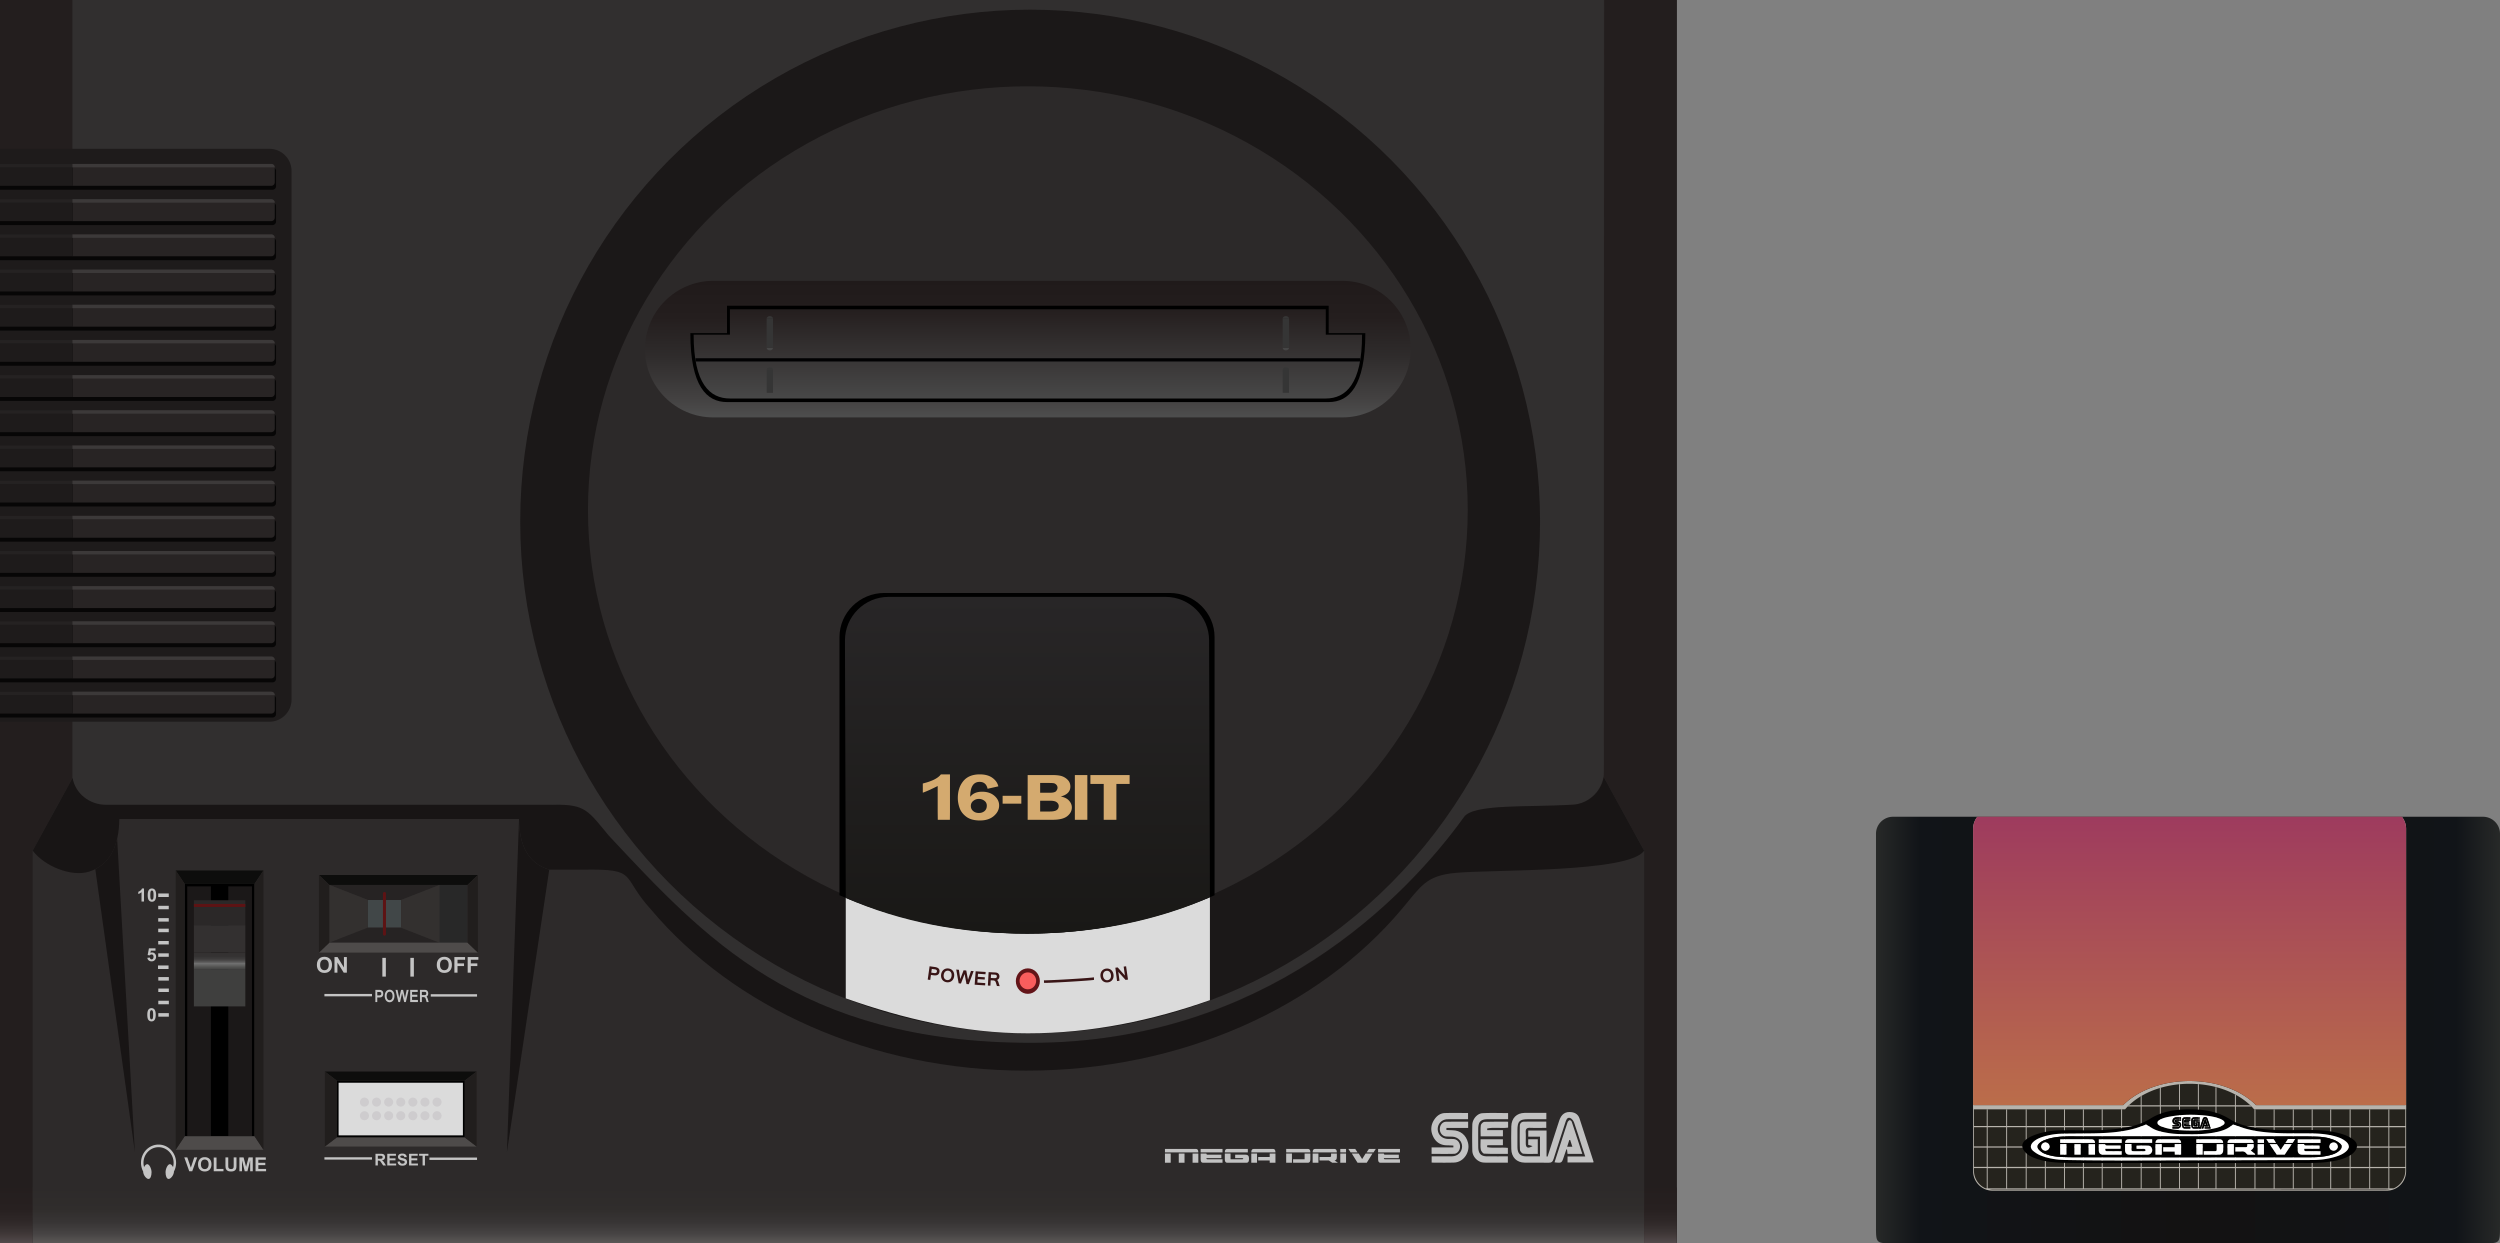 <svg xmlns="http://www.w3.org/2000/svg" viewBox="0 0 688.822 342.561"><rect x="0" y="0" width="688.822" height="342.561" fill="#808080" stroke="none"/><linearGradient id="a" gradientUnits="userSpaceOnUse" x1="516.888" y1="283.8" x2="688.822" y2="283.8"><stop offset="0" stop-color="#272928"/><stop offset=".07" stop-color="#111418"/><stop offset=".5" stop-color="#131212"/><stop offset=".93" stop-color="#111418"/><stop offset="1" stop-color="#272928"/></linearGradient><path d="M684.139 342.56H521.571c-4.683 0-4.683 0-4.683-4.683V229.722a4.696 4.696 0 0 1 4.683-4.683h162.568a4.696 4.696 0 0 1 4.683 4.683v108.156c0 4.766 0 4.682-4.683 4.682z" fill="url(#a)"/><path d="M662.954 228.384v94.33a5.365 5.365 0 0 1-3.554 5.04 5.336 5.336 0 0 1-1.797.312H549a5.331 5.331 0 0 1-2.546-.647 5.366 5.366 0 0 1-2.805-4.705v-94.33c0-1.262.442-2.426 1.182-3.345h116.942a5.317 5.317 0 0 1 1.181 3.345z" fill="#25231d"/><path d="M661.772 225.039H544.83a5.318 5.318 0 0 0-1.182 3.345v94.33a5.365 5.365 0 0 0 3.554 5.04 5.336 5.336 0 0 0 1.797.312h108.602a5.331 5.331 0 0 0 2.546-.647 5.366 5.366 0 0 0 2.805-4.705v-94.33a5.299 5.299 0 0 0-1.18-3.345zm-114.368 102.38h-.334a3.993 3.993 0 0 1-.401-.192 5.35 5.35 0 0 1-2.792-4.688v-.696h3.528v5.576zm0-5.91h-3.528v-5.316h3.528v5.316zm0-5.651h-3.528v-5.276h3.528v5.276zm5.352.335v5.316h-5.093v-5.316h5.093zm-5.094-.335v-5.276h5.093v5.276h-5.093zm5.094 5.986v5.575h-5.093v-5.575h5.093zm104.641 6.025H549.206c-.375 0-.745-.04-1.097-.116h110.386a5.231 5.231 0 0 1-1.098.116zm-99.254-11.676v5.316h-5.129v-5.316h5.129zm-5.129-.335v-5.276h5.129v5.276h-5.129zm5.129 5.986v5.575h-5.129v-5.575h5.129zm5.277-5.651v5.316h-5.018v-5.316h5.018zm-5.018-.335v-5.276h5.018v5.276h-5.018zm5.018 5.986v5.575h-5.018v-5.575h5.018zm5.28-5.651v5.316h-5.018v-5.316h5.018zm-5.017-.335v-5.276h5.018v5.276h-5.018zm5.017 5.986v5.575h-5.018v-5.575h5.018zm5.201-5.651v5.316h-4.942v-5.316h4.942zm-4.942-.335v-5.276h4.942v5.276h-4.942zm4.942 5.986v5.575h-4.942v-5.575h4.942zm5.187-5.651v5.316h-4.924v-5.316h4.924zm-4.924-.335v-5.276h4.924v5.276h-4.924zm4.924 5.986v5.575h-4.924v-5.575h4.924zm5.352-5.651v5.316h-5.093v-5.316h5.093zm-5.094-.335v-5.276h5.093v5.276h-5.093zm5.094 5.986v5.575h-5.093v-5.575h5.093zm5.387-5.651v5.316h-5.129v-5.316h5.129zm-5.129-.335v-5.276h5.129v5.276h-5.129zm5.129 5.986v5.575h-5.129v-5.575h5.129zm5.277-11.262v5.276h-5.018v-5.276h5.018zm-5.018-.334v-5.388h5.018v5.388h-5.018zm5.018 5.945v5.316h-5.018v-5.316h5.018zm0 5.651v5.575h-5.018v-5.575h5.018zm5.28-11.262v5.276h-5.018v-5.276h5.018zm-5.017-.334v-5.388h5.018v5.388h-5.018zm5.017 5.945v5.316h-5.018v-5.316h5.018zm0 5.651v5.575h-5.018v-5.575h5.018zm5.201-11.262v5.276h-4.942v-5.276h4.942zm-4.942-.334v-5.388h4.942v5.388h-4.942zm4.942 5.945v5.316h-4.942v-5.316h4.942zm0 5.651v5.575h-4.942v-5.575h4.942zm4.852-11.262v5.276h-4.589v-5.276h4.589zm-4.589-.334v-5.388h4.589v5.388h-4.589zm4.589 5.945v5.316h-4.589v-5.316h4.589zm0 5.651v5.575h-4.589v-5.575h4.589zm5.352-11.262v5.276h-5.093v-5.276h5.093zm-5.093-.334v-5.388h5.093v5.388h-5.093zm5.093 5.945v5.316h-5.093v-5.316h5.093zm0 5.651v5.575h-5.093v-5.575h5.093zm5.388-5.651v5.316h-5.129v-5.316h5.129zm-5.129-.335v-5.276h5.129v5.276h-5.129zm5.129 5.986v5.575h-5.129v-5.575h5.129zm5.281-5.651v5.316h-5.018v-5.316h5.018zm-5.018-.335v-5.276h5.018v5.276h-5.018zm5.018 5.986v5.575h-5.018v-5.575h5.018zm5.276-5.651v5.316h-5.018v-5.316h5.018zm-5.018-.335v-5.276h5.018v5.276h-5.018zm5.018 5.986v5.575h-5.018v-5.575h5.018zm5.205-5.651v5.316h-4.946v-5.316h4.946zm-4.946-.335v-5.276h4.946v5.276h-4.946zm4.946 5.986v5.575h-4.946v-5.575h4.946zm5.106-5.651v5.316h-4.848v-5.316h4.848zm-4.848-.335v-5.276h4.848v5.276h-4.848zm4.848 5.986v5.575h-4.848v-5.575h4.848zm5.353-5.651v5.316h-5.089v-5.316h5.089zm-5.089-.335v-5.276h5.089v5.276h-5.089zm5.089 5.986v5.575h-5.089v-5.575h5.089zm5.392-5.651v5.316h-5.129v-5.316h5.129zm-5.129-.335v-5.276h5.129v5.276h-5.129zm5.129 5.986v5.575h-5.129v-5.575h5.129zm5.276-5.651v5.316h-5.018v-5.316h5.018zm-5.018-.335v-5.276h5.018v5.276h-5.018zm5.018 5.986v5.575h-5.018v-5.575h5.018zm4.661.695a5.352 5.352 0 0 1-2.792 4.688 4.223 4.223 0 0 1-.401.192h-1.209v-5.575h4.402v.695zm0-1.03h-4.402v-5.316h4.402v5.316zm0-5.651h-4.402v-5.276h4.402v5.276zm-4.402-5.61v-4.603h-.259v4.603h-5.018v-4.603h-.259v4.603h-5.129v-4.603h-.263v4.603h-5.089v-4.603h-.263v4.603h-4.848v-4.603h-.259v4.603h-4.946v-4.603h-.259v4.603h-5.018v-4.603h-.259v4.603h-5.018v-4.603h-.263v4.603h-5.129v-5.388h4.295a11.756 11.756 0 0 0-.335-.335h-3.961v-2.854a4.246 4.246 0 0 0-.259-.138v2.993h-5.093v-4.946h-.259v4.946h-4.589v-5.807c-.089-.004-.174-.013-.263-.018v5.825h-4.942v-5.794a4.521 4.521 0 0 0-.259.022v5.771h-5.018v-4.817l-.263.08v4.737h-5.018v-2.591c-.089.049-.174.103-.259.152v2.44h-3.234c-.116.111-.227.223-.334.335h3.568v5.388h-5.129v-4.603h-.259v4.603h-5.093v-4.603h-.259v4.603h-4.924v-4.603h-.263v4.603h-4.942v-4.603h-.254v4.603h-5.018v-4.603h-.263v4.603h-5.018v-4.603h-.259v4.603h-5.129v-4.603h-.259v4.603h-5.093v-4.603h-.259v4.603h-3.528v-81.681c0-1.258.437-2.417 1.177-3.332h116.496a5.275 5.275 0 0 1 1.177 3.332v81.681h-4.399z" fill="#b7b3ac"/><path d="M662.954 304.503v1.142h-41.889a12.627 12.627 0 0 0-.723-.785 11.756 11.756 0 0 0-.772-.736 18.84 18.84 0 0 0-3.782-2.591c-2.828-1.499-6.231-2.498-9.941-2.814-.089-.004-.174-.013-.263-.018a29.601 29.601 0 0 0-5.201.053 27.533 27.533 0 0 0-5.018.954l-.263.08a23.07 23.07 0 0 0-5.018 2.145c-.089.049-.174.103-.259.152a18.671 18.671 0 0 0-2.796 2.038c-.147.134-.294.268-.437.401-.116.111-.227.223-.334.335-.254.254-.495.517-.723.785h-41.889v-1.142h41.34c4.014-4.018 10.717-6.654 18.313-6.654 7.595 0 14.299 2.636 18.313 6.654h41.342z" fill="#b7b3ac"/><path d="M615.293 309.827a.281.281 0 0 0-.094.052c-1.134.976-2.458 1.551-3.9 1.902-2.374.577-4.784.738-7.217.733-2.317-.004-4.634.029-6.927-.382-1.307-.234-2.622-.465-3.812-1.088-.686-.359-1.328-.801-2.036-1.233.018-.005-.029.004-.072.023a23.471 23.471 0 0 1-4.043 1.353c-3.279.785-6.621 1-9.974 1.07-3.048.064-6.097.037-9.145.105a18.698 18.698 0 0 0-4.861.755c-1.115.328-2.196.75-3.052 1.581-.788.766-.808 1.72.035 2.412.603.495 1.285.948 2.005 1.238 2.181.88 4.492 1.215 6.825 1.26 4.768.091 9.537.139 14.306.145 7.781.009 15.564-.03 23.345-.049 10.184-.026 20.369-.044 30.554-.084 1.929-.007 3.841-.236 5.709-.742 1.225-.333 2.424-.732 3.419-1.58 1.055-.9 1.08-1.875.031-2.769-.864-.736-1.896-1.141-2.969-1.439-2.176-.604-4.407-.79-6.654-.81-4.071-.036-8.147.1-12.21-.29-1.967-.189-3.918-.474-5.819-1.02-1.143-.328-2.259-.746-3.444-1.142v-.001zm33.009 4.086c.647.472 1.134 1.041 1.103 1.906-.019.536-.261.981-.577 1.394-.599.781-1.433 1.23-2.297 1.641-1.541.731-3.193 1.009-4.86 1.254-2.838.418-5.694.31-8.544.324-6.415.031-12.83.018-19.245.021h-10.61v.005c-8.586 0-17.172.005-25.758-.003-3.024-.003-6.049-.002-9.073-.07-2.539-.057-5.061-.323-7.478-1.172-.919-.323-1.817-.722-2.562-1.374a4.636 4.636 0 0 1-.779-.865c-.676-.99-.535-2.027.376-2.808.806-.692 1.751-1.139 2.742-1.5 2.115-.77 4.317-1.141 6.548-1.213 2.618-.085 5.241-.027 7.862-.011 3.492.023 6.973-.132 10.415-.749 2.445-.438 4.791-1.143 6.932-2.486 2.156-1.353 4.564-2.043 7.088-2.345 2.042-.244 4.088-.27 6.135-.132 3.12.211 6.081.984 8.746 2.677 1.781 1.132 3.766 1.703 5.794 2.136 2.412.516 4.863.772 7.328.812 2.742.044 5.485.016 8.229-.007 2.836-.023 5.654.132 8.418.816 1.446.357 2.844.856 4.067 1.749zm-35.853-3.875c.668-.391.653-.942.01-1.38a4.267 4.267 0 0 0-.943-.472c-1.699-.616-3.479-.817-5.263-.941-2.707-.189-5.406-.11-8.087.351-1.056.182-2.108.396-3.057.927-.329.184-.678.392-.673.837.005.444.366.629.683.834.041.026.084.05.13.066.655.22 1.298.495 1.97.648 2.112.483 4.265.607 7.074.608 1.745-.01 4.129-.132 6.452-.76a7.133 7.133 0 0 0 1.704-.718z"/><path d="M646.388 314.529c1.049.894 1.025 1.869-.031 2.769-.995.848-2.193 1.247-3.419 1.58-1.868.506-3.78.735-5.709.742-10.184.04-20.369.059-30.554.084-7.781.019-15.564.058-23.345.049a793.4 793.4 0 0 1-14.306-.145c-2.333-.045-4.644-.379-6.825-1.26-.719-.291-1.402-.743-2.005-1.238-.843-.692-.823-1.647-.035-2.412.856-.831 1.937-1.253 3.052-1.581a18.74 18.74 0 0 1 4.861-.755c3.048-.068 6.097-.041 9.145-.105 3.353-.07 6.695-.285 9.974-1.07a23.471 23.471 0 0 0 4.043-1.353c.043-.019.091-.028.072-.023.708.433 1.35.874 2.036 1.233 1.191.623 2.505.853 3.812 1.088 2.293.411 4.609.378 6.927.382 2.434.004 4.844-.156 7.217-.733 1.441-.351 2.766-.927 3.9-1.902a.281.281 0 0 1 .094-.052l-.001.001c1.184.396 2.301.814 3.444 1.142 1.901.545 3.852.831 5.819 1.02 4.063.389 8.139.254 12.21.29 2.248.02 4.478.206 6.654.81 1.074.298 2.106.703 2.97 1.439zm-1.589 2.245c.54-.598.555-1.172-.051-1.69a5.907 5.907 0 0 0-1.502-.94c-1.472-.628-3.038-.885-4.626-.954a105.531 105.531 0 0 0-4.571-.082c-20.504-.005-41.008-.004-61.512-.003-1.122 0-2.245-.026-3.366.012-1.854.062-3.695.237-5.46.872-.73.262-1.429.572-1.959 1.161-.477.531-.481 1.028-.008 1.563a4.488 4.488 0 0 0 1.926 1.282c1.391.486 2.832.724 4.296.785 1.51.063 3.023.083 4.535.084 10.258.007 20.516.004 30.774.004h4.574c9.55-.002 19.101.003 28.651-.011 1.939-.003 3.872-.113 5.756-.65.969-.274 1.857-.673 2.543-1.433z" fill="#fff"/><path d="M644.748 315.084c.606.518.591 1.092.051 1.69-.686.76-1.574 1.159-2.543 1.435-1.884.536-3.817.647-5.756.65-9.55.014-19.101.009-28.651.011h-4.574c-10.258 0-20.516.003-30.774-.004a110.574 110.574 0 0 1-4.535-.084c-1.464-.061-2.905-.299-4.296-.785a4.488 4.488 0 0 1-1.926-1.282c-.473-.535-.469-1.033.008-1.563.53-.589 1.23-.899 1.959-1.161 1.765-.635 3.606-.809 5.46-.872 1.121-.038 2.244-.012 3.366-.012 20.504-.001 41.008-.002 61.512.003 1.524 0 3.049.016 4.571.082 1.588.069 3.154.326 4.626.954a5.872 5.872 0 0 1 1.502.938zm-.609.84c.012-.624-.521-1.156-1.16-1.159-.633-.002-1.182.531-1.178 1.144.004.616.556 1.154 1.181 1.151.614-.003 1.146-.526 1.157-1.136zm-4.758-1.022v-.992h-6.296v.992h6.296zm-.008 3.241v-.963h-.512c-1.158-.001-2.316.003-3.474-.003-.433-.002-.556-.16-.477-.652h4.184v-.89c-.167-.01-.322-.026-.477-.026a767.54 767.54 0 0 0-3.035-.001c-.334.001-.68.033-.757-.399-.563 0-1.075-.001-1.587.001-.045 0-.091.021-.161.037 0 .526.002 1.045 0 1.565-.004.924.405 1.351 1.321 1.354 1.536.005 3.072.002 4.607.001.129-.001.256-.017.368-.024zm-6.984-4.308h-2.008l-.701 1.069h2.002l.707-1.069zm-.928 1.39h-2.005l-1.051 1.601-1.052-1.593h-2.004l1.953 2.915h2.207l1.952-2.923zm-6.335-.323h2.011l-.711-1.064h-2.003l.703 1.064zm-1.332.003v-.99h-1.745v.99h1.745zm-.01 3.239v-2.911h-1.739v2.911h1.739zm-2.516.021l.115-.167-1.239-1.018c.755-.44.932-1.021.797-1.751h-1.743c-.007.138-.017.257-.02.375-.012.405-.089.482-.503.485-.317.002-.634.001-.951.001h-1.796v1.182c.594 0 1.155.036 1.71-.01.535-.045.937.105 1.263.533.118.154.308.341.476.353.628.042 1.26.017 1.891.017zm-.339-3.257c.059-.553-.307-1.003-.865-1.009a290.14 290.14 0 0 0-5.44 0c-.549.004-.911.455-.863 1.009h7.168zm-5.432 3.23v-2.911h-1.764v2.911h1.764zm-2.931-2.159c.002-.249.001-.498.001-.742h-1.795c0 .504.004.977-.001 1.451-.004.399-.095.489-.503.491-.878.004-1.756 0-2.634.002-.141.001-.283.015-.442.023v.952c1.481 0 2.919.024 4.354-.011.604-.015.997-.525 1.006-1.142.004-.342.011-.683.014-1.024zm-.043-1.075c.03-.614-.351-1.009-.969-1.011-2.048-.007-4.095-.003-6.143-.001-.081 0-.162.02-.282.037 0 .22-.002.424.001.628.002.107.015.213.023.346l7.37.001zm-5.621 3.234v-2.907h-1.752v2.907h1.752zm-5.94-.001v-2.906h-1.77v.872h-3.174v1.189h3.164l.038.845h1.742zm-.011-3.238c.034-.562-.332-.997-.884-1.001a341.45 341.45 0 0 0-5.259-.001c-.557.004-.896.397-.907 1.002h7.05zm-5.307 3.242v-2.907h-1.762v2.907h1.762zm-2.646-1.163c.038-.627-.421-1.296-1.011-1.323-1.081-.048-2.165-.016-3.248-.016-.018 0-.036.028-.056.045v.855h.484c.548.001 1.098-.015 1.645.016.121.007.302.165.334.285.056.218-.12.32-.329.335-.073.005-.146.003-.22.003h-2.705c-.545-.001-.598-.054-.6-.613v-1.36h-1.78v1.729c.002.762.454 1.222 1.227 1.23.719.009 1.437.003 2.157.002.962 0 1.925.01 2.887-.006.653-.008 1.177-.536 1.215-1.182zm-.016-2.08v-1.007h-4.372c-.707 0-1.415-.008-2.122.003-.617.01-1.006.429-.941 1.004h7.435zm-8.414.005v-.985h-6.291v.985h6.291zm-.005 3.241v-.965h-.468c-1.171-.001-2.341.003-3.512-.002-.431-.002-.555-.158-.492-.65h4.191v-.92h-.509c-1.025 0-2.049-.005-3.074.003-.315.003-.586-.037-.679-.376h-1.752v1.593c-.004.913.414 1.337 1.337 1.34 1.525.004 3.049.001 4.574 0 .128 0 .256-.015.384-.023zm-7.323-.004v-2.903h-1.779v2.903h1.779zm-.009-3.234c.028-.618-.358-1.013-.995-1.014-2.767-.004-5.534-.002-8.3-.001-.094 0-.188.018-.303.029v.985l9.598.001zm-3.941 3.241v-2.91h-1.727v2.91h1.727zm-3.92-.005v-2.917h-1.737v2.917h1.737zm-4.638-2.228c.004-.629-.534-1.153-1.178-1.149-.618.004-1.152.527-1.157 1.135-.005.615.553 1.164 1.179 1.16.613-.003 1.152-.538 1.156-1.146z"/><path d="M642.979 314.765c.639.002 1.173.534 1.16 1.159a1.187 1.187 0 0 1-1.157 1.137c-.624.003-1.176-.535-1.181-1.151-.004-.614.545-1.147 1.178-1.145zm-3.598-.855v.992h-6.296v-.992h6.296zm-.008 3.27v.963c-.111.007-.239.023-.367.024-1.536.001-3.072.004-4.607-.001-.916-.003-1.325-.43-1.321-1.354.002-.52 0-1.039 0-1.565.07-.016.116-.037.161-.037.512-.002 1.024-.001 1.587-.001.077.432.422.4.757.399a767.54 767.54 0 0 1 3.035.001c.155 0 .31.016.477.026v.89h-4.184c-.079.492.043.65.477.652 1.158.006 2.316.002 3.474.003h.511zm-8.992-3.345h2.008l-.708 1.069h-2.002l.702-1.069zm-.925 1.39h2.005l-1.953 2.923h-2.207l-1.953-2.915h2.004l1.052 1.593 1.052-1.601zm-2.318-.323h-2.011l-.703-1.064h2.003l.711 1.064zm-3.344-.987v.99h-1.745v-.99h1.745zm-.01 1.318v2.911h-1.739v-2.911h1.739zm-2.401 2.765a16.64 16.64 0 0 0-.115.167c-.631 0-1.263.025-1.891-.017-.168-.012-.359-.198-.476-.353-.326-.428-.728-.578-1.263-.533-.556.046-1.117.01-1.71.01v-1.182h1.796c.317 0 .634.001.951-.001.414-.004.49-.081.503-.485.003-.119.012-.237.02-.375h1.743c.135.73-.042 1.311-.797 1.751l1.239 1.018zm-1.319-4.099c.558.005.924.455.865 1.009h-7.168c-.048-.554.314-1.004.863-1.009a290.14 290.14 0 0 1 5.44 0zm-4.567 1.329v2.911h-1.764v-2.911h1.764zm-2.931.008c0 .244.001.493-.001.742-.003.341-.01.683-.015 1.024-.009.618-.402 1.128-1.006 1.142-1.435.035-2.873.011-4.354.011v-.952c.16-.009.301-.023.442-.023.878-.002 1.756.001 2.634-.002.408-.002.499-.092.503-.491.005-.474.001-.947.001-1.451h1.796zm-1.012-1.343c.618.001.999.397.969 1.011h-7.37c-.009-.133-.021-.239-.023-.346-.003-.204-.001-.408-.001-.628.12-.017.201-.037.282-.037 2.048-.003 4.095-.006 6.143 0zm.905-5.236c.643.438.658.99-.01 1.38a7.08 7.08 0 0 1-1.705.717c-2.323.629-4.707.75-6.452.76-2.809-.001-4.961-.125-7.074-.608-.671-.154-1.315-.428-1.97-.648a.59.59 0 0 1-.13-.066c-.317-.205-.678-.39-.683-.834-.005-.446.343-.654.673-.837.949-.531 2.001-.745 3.057-.927 2.68-.46 5.38-.539 8.087-.351 1.784.124 3.564.326 5.263.941.33.121.655.277.944.473zm-5.011 2.289h1.652c-.023-.113-.033-.206-.061-.294-.251-.763-.509-1.523-.755-2.288-.114-.354-.339-.58-.709-.575-.352.007-.567.227-.676.569-.206.65-.427 1.294-.646 1.94-.026.078-.073.149-.111.223l-.077-.021v-1.537h-1.191l.018.331.749.06v1.194c-.351 0-.678-.003-1.003.001-.323.004-.465-.157-.462-.474.004-.427-.003-.854 0-1.281.004-.416.124-.536.55-.54.436-.004.873-.001 1.329-.001v-.401c-.546 0-1.058-.022-1.566.007-.427.024-.707.326-.717.736a33.494 33.494 0 0 0-.001 1.647c.009.379.288.699.655.711.667.023 1.337.007 2.011.007.059-.162.113-.297.16-.435.236-.691.465-1.384.713-2.071a.507.507 0 0 1 .255-.261c.06-.024.229.066.255.138.266.725.512 1.458.79 2.265h-1.175c.004.152.007.242.013.35zm.014-.514h.951l-.743-2.163-.162.005-.921 2.671h.475l.304-.817.096.304zm-1.406-1.632v-.38c-.483 0-.919.003-1.356-.001-.239-.002-.373.124-.382.348-.017.424-.032.852.003 1.273.01.127.173.319.293.341.276.051.568.017.871.017v-.922h-.674c.084.201.149.352.225.531l-.288-.045v-1.161l1.308-.001zm-2.55 1.591v-.397h-1.238c.001-.042.001-.085.003-.127h.942l-.019-.323h-1.407c0 .18-.035.336.009.465.048.141.161.357.259.365.478.038.959.017 1.451.017zm-.002.554v-.404c-.474 0-.922-.002-1.37.001-.333.002-.495-.167-.5-.49a44.02 44.02 0 0 1-.005-1.205c.004-.458.133-.588.584-.591.423-.004.846-.001 1.284-.001v-.399c-.536 0-1.047-.023-1.554.007-.403.023-.663.274-.689.676a14.832 14.832 0 0 0-.01 1.713c.019.388.274.662.64.685.531.034 1.065.008 1.62.008zm-.01-2.13v-.392c-.476 0-.926-.024-1.369.016-.121.012-.265.203-.323.343-.055.132-.012.306-.012.512h1.419l-.019-.366h-.907l-.001-.112 1.212-.001zm-2.527 1.154c.003-.543-.394-.951-.99-1.02-.138-.015-.277-.034-.414-.051l.01-.109h1.382l-.018-.365c-.484 0-.948-.032-1.403.018-.149.016-.354.231-.385.386-.028.137.138.322.241.471.03.044.134.044.205.05.109.008.219.001.329.004.376.01.621.226.632.56.012.344-.239.616-.616.63-.446.016-.894.004-1.373.004l.024.414c.519 0 1.006.022 1.489-.006.507-.029.884-.472.887-.986zm-.025-1.715v-.404c-.468 0-.916-.018-1.363.004-.607.031-1.021.471-1.01 1.033.011.544.46.954 1.066.979.116.005.23.035.344.053l-.012.113h-1.399l.034.372c.484 0 .934.01 1.383-.004.273-.007.431-.185.441-.446.01-.263-.156-.436-.409-.486-.165-.032-.355.028-.506-.029-.177-.065-.397-.18-.465-.333-.069-.154-.042-.446.067-.561.148-.156.407-.255.63-.28.393-.042.795-.011 1.199-.011z" fill="#fff"/><path d="M609.099 310.946h-1.652a49.546 49.546 0 0 1-.015-.348h1.175c-.278-.807-.524-1.54-.79-2.265-.026-.072-.195-.162-.255-.138a.496.496 0 0 0-.255.261c-.248.687-.477 1.38-.713 2.071-.047.138-.1.273-.16.435-.674 0-1.344.016-2.011-.007-.367-.012-.646-.332-.655-.711a36.173 36.173 0 0 1 .001-1.647c.01-.411.29-.712.717-.736.509-.029 1.02-.007 1.566-.007v.401c-.456 0-.893-.003-1.329.001-.425.004-.546.124-.55.54-.003.427.004.853 0 1.281-.003.316.138.477.462.474.326-.004.652-.001 1.003-.001v-1.194l-.749-.06-.018-.331h1.191v1.537l.077.021c.037-.075.084-.146.111-.223.219-.646.441-1.29.646-1.94.108-.342.324-.562.676-.569.37-.006.595.221.709.575.246.765.504 1.525.755 2.288.031.086.041.179.063.292z"/><path d="M608.414 310.432h-.951l-.095-.304-.304.817h-.475l.921-2.671.162-.005c.242.709.486 1.417.742 2.163zm-.665-.505l-.181-.418-.142.446c.123-.012.204-.018.323-.028z"/><path d="M607.568 309.509l.181.418-.323.028.142-.446zm-.666 5.722v2.907h-1.752v-2.907h1.752z" fill="#fff"/><path d="M606.056 308.42v.38h-1.309v1.161l.288.045-.225-.531h.674v.922c-.303 0-.595.034-.871-.017-.119-.022-.283-.214-.293-.341-.035-.422-.02-.849-.003-1.273.009-.224.143-.35.382-.348.437.005.873.002 1.357.002zm-2.55 1.573v.397c-.493 0-.973.021-1.451-.017-.098-.008-.211-.225-.259-.365-.044-.13-.009-.285-.009-.465h1.407l.019.323h-.942l-.003.127h1.238z"/><path d="M603.504 310.541v.404c-.555 0-1.089.026-1.62-.008-.367-.023-.621-.297-.64-.685a15.06 15.06 0 0 1 .01-1.713c.026-.403.286-.653.689-.676.507-.03 1.017-.007 1.554-.007v.399c-.438 0-.861-.003-1.284.001-.451.004-.58.133-.584.591-.004.402-.001.804.005 1.205.004.323.167.493.5.49.448-.003.896-.001 1.37-.001z"/><path d="M603.494 308.423v.392h-1.212l.001.112h.907l.019.366h-1.419c0-.206-.043-.379.012-.512.058-.14.202-.331.323-.343.443-.04.893-.015 1.369-.015zm-3.518.526c.596.069.993.476.99 1.02-.003.514-.38.957-.887.986-.484.028-.971.006-1.489.006l-.024-.414c.479 0 .927.012 1.373-.004.377-.014.627-.286.616-.63-.011-.334-.256-.55-.632-.56-.11-.002-.22.004-.329-.004-.071-.006-.175-.006-.205-.05-.102-.149-.269-.334-.241-.471.031-.155.236-.37.385-.386.455-.051.919-.018 1.403-.018l.018.365h-1.382a4.415 4.415 0 0 0-.01.109c.138.018.276.036.414.051z"/><path d="M600.962 315.231v2.906h-1.743l-.038-.845h-3.164v-1.189h3.174v-.872h1.771zm-.895-1.333c.552.004.919.439.884 1.001h-7.05c.011-.605.35-.998.907-1.002a341.45 341.45 0 0 1 5.259.001z" fill="#fff"/><path d="M600.942 307.85v.404c-.404 0-.806-.031-1.2.012-.223.024-.482.124-.63.28-.109.114-.135.406-.067.561.068.153.288.268.465.333.152.056.342-.004.506.029.253.05.419.223.409.486-.009.261-.168.438-.441.446-.449.013-.899.004-1.383.004a28.203 28.203 0 0 1-.034-.372h1.399l.012-.113c-.114-.018-.228-.048-.344-.053-.606-.025-1.055-.435-1.066-.979-.011-.561.403-1.001 1.01-1.033.447-.023.896-.005 1.364-.005z"/><path d="M595.644 315.233v2.907h-1.762v-2.907h1.762zm-3.658.423c.591.026 1.049.695 1.011 1.323a1.249 1.249 0 0 1-1.216 1.183c-.962.015-1.925.006-2.887.006-.719.001-1.438.007-2.157-.002-.773-.009-1.225-.468-1.227-1.23v-1.729h1.78v1.36c.002.558.055.612.6.613h2.705c.073 0 .146.002.22-.003.209-.015.385-.117.329-.335-.031-.12-.213-.279-.334-.285-.547-.031-1.096-.015-1.645-.016h-.484v-.855c.02-.017.038-.045.056-.045 1.084-.001 2.168-.033 3.249.015zm.996-1.766v1.007h-7.435c-.064-.575.324-.994.941-1.004.707-.011 1.415-.003 2.122-.003h4.372zm-8.414.028v.985h-6.291v-.985h6.291zm-.005 3.262v.965c-.127.007-.256.023-.386.023-1.525.001-3.049.004-4.574 0-.924-.003-1.341-.427-1.337-1.34v-1.593h1.752c.093.34.365.379.679.376 1.025-.008 2.049-.003 3.074-.003h.509v.92h-4.191c-.064.492.061.648.492.65 1.171.005 2.341.001 3.512.002h.47zm-7.323-1.944v2.903h-1.779v-2.903h1.779zm-1.003-1.343c.637.001 1.022.395.995 1.014h-9.598v-.985c.115-.011.209-.029.303-.029 2.766-.003 5.533-.005 8.3 0zm-2.947 1.344v2.91h-1.727v-2.91h1.727zm-3.92-.012v2.917h-1.737v-2.917h1.737zm-5.817-.46c.644-.004 1.182.52 1.178 1.149-.004.608-.542 1.142-1.156 1.146-.627.004-1.184-.545-1.179-1.16.005-.608.539-1.131 1.157-1.135z" fill="#fff"/><linearGradient id="b" gradientUnits="userSpaceOnUse" x1="603.301" y1="304.503" x2="603.301" y2="225.039"><stop offset="0" stop-color="#bb6d4a"/><stop offset="1" stop-color="#9e3b5e"/></linearGradient><path d="M584.988 304.503h-41.34v-76.119c0-1.262.442-2.426 1.182-3.345h116.942a5.318 5.318 0 0 1 1.182 3.345v76.119h-41.34c-4.014-4.018-10.717-6.654-18.313-6.654-7.595 0-14.299 2.636-18.313 6.654z" fill="url(#b)"/><path fill="#2d2a2a" d="M148.089 342.561H462V0H0v342.561z"/><path fill="#231e1e" d="M20 0v214.329L9 234.371v108.19H0V0zm422 0l-.135 214.071 11.135 20.3v108.19h9V0z"/><path d="M432.603 221.763c-11.593.698-26.661-.33-29.228 3.357-15.985 22.208-55.171 62.226-119.587 62.226s-90.619-29.406-116.635-57.083c-5.652-6.747-6.359-8.699-15.151-8.505l-.004-.013H27.134c-3.923 0-7.133-3.21-7.133-7.133V0h421.865v212.496c0 5.088-4.17 9.25-9.266 9.25" fill="#312f2f"/><ellipse cx="283.833" cy="143.688" rx="140.5" ry="141.025" fill="#1b1818"/><ellipse cx="283.202" cy="140.506" rx="121.2" ry="116.724" fill="#2c2929"/><linearGradient id="c" gradientUnits="userSpaceOnUse" x1="283.202" y1="115.006" x2="283.202" y2="77.381"><stop offset="0" stop-color="#4e4e4e"/><stop offset=".141" stop-color="#434141"/><stop offset=".442" stop-color="#2f2c2c"/><stop offset=".733" stop-color="#241e1e"/><stop offset="1" stop-color="#201a1a"/></linearGradient><path d="M369.889 115.006H196.514c-10.347 0-18.812-8.466-18.812-18.812 0-10.347 8.466-18.812 18.812-18.812h173.375c10.347 0 18.812 8.466 18.812 18.812.001 10.347-8.465 18.812-18.812 18.812z" fill="url(#c)"/><path d="M282.871 110.781h83.221c5.577 0 10.098-4.32 10.098-18.99h-10.098v-7.56h.333-166.447.333v7.56h-10.098c0 14.67 4.521 18.99 10.098 18.99h83.221"/><linearGradient id="d" gradientUnits="userSpaceOnUse" x1="283.202" y1="109.798" x2="283.202" y2="85.215"><stop offset="0" stop-color="#484848"/><stop offset="1" stop-color="#241e1e"/></linearGradient><path d="M282.874 109.798h82.415c5.523 0 10-4 10-17.583h-10v-7h.33-164.835.33v7h-10c0 13.583 4.477 17.583 10 17.583h82.415" fill="url(#d)"/><path fill="#010102" d="M191.611 98.702h183.181v.892H191.611z"/><path d="M212.989 87.804h-1.75c0-.393.394-.714.875-.714s.875.321.875.714z" fill="#363636"/><path d="M212.989 95.833h-1.75c0 .393.394.714.875.714.481.001.875-.321.875-.714z" fill="#464646"/><path fill="#353535" d="M211.239 87.804h1.75v8.029h-1.75z"/><path d="M212.989 101.769h-1.75c0-.316.394-.575.875-.575s.875.259.875.575z" fill="#363636"/><path d="M212.989 108.236h-1.75c0 .316.394.575.875.575s.875-.259.875-.575z" fill="#464646"/><path fill="#353535" d="M211.239 101.769h1.75v6.467h-1.75z"/><path d="M353.414 87.804h1.75c0-.393-.394-.714-.875-.714s-.875.321-.875.714z" fill="#363636"/><path d="M353.414 95.833h1.75c0 .393-.394.714-.875.714-.481.001-.875-.321-.875-.714z" fill="#464646"/><path fill="#353535" d="M355.165 95.833h-1.75v-8.029h1.75z"/><path d="M353.414 101.769h1.75c0-.316-.394-.575-.875-.575s-.875.259-.875.575z" fill="#363636"/><path d="M353.414 108.236h1.75c0 .316-.394.575-.875.575s-.875-.259-.875-.575z" fill="#464646"/><path fill="#353535" d="M355.165 108.236h-1.75v-6.467h1.75z"/><path d="M233.035 276.528v-29.736c15.288 6.704 32.276 10.439 50.169 10.439 17.892 0 34.878-3.734 50.165-10.437v-.002 29.552-.771c-15.67 5.537-32.56 9.14-50.166 9.14-17.606 0-34.497-4.094-50.168-9.632" fill="#dbdbdb"/><ellipse cx="283.202" cy="270.321" rx="3.31" ry="3.51" fill="#631418"/><ellipse cx="283.202" cy="270.254" rx="2.288" ry="2.333" fill="#f95d5d"/><path d="M256.132 266.237c.565.08.848.12 1.414.196.126.017.25.04.369.07.119.03.23.069.333.117.104.048.197.106.28.172.083.066.152.145.206.236s.093.196.115.314c.023.118.024.251.005.399-.05.39-.207.669-.472.835-.265.165-.637.216-1.112.152-.307-.041-.461-.062-.768-.105l-.191 1.381-.701-.098.522-3.669zm.457 1.758l.778.106c.128.017.237.02.33.009a.577.577 0 0 0 .233-.074.409.409 0 0 0 .145-.15.62.62 0 0 0 .069-.225.49.49 0 0 0-.025-.261.431.431 0 0 0-.137-.173.678.678 0 0 0-.22-.103 2.128 2.128 0 0 0-.273-.054l-.758-.104-.142 1.029zm4.731-1.151c.257.03.491.102.698.216s.382.263.522.446c.139.183.241.396.306.64s.081.507.051.792c-.03.282-.1.534-.213.758s-.259.411-.438.561a1.69 1.69 0 0 1-.615.328 1.852 1.852 0 0 1-.748.057 1.891 1.891 0 0 1-.717-.223 1.7 1.7 0 0 1-.527-.457 1.743 1.743 0 0 1-.298-.646 2.2 2.2 0 0 1-.036-.791c.035-.286.113-.54.231-.763.118-.223.266-.406.445-.553.178-.147.383-.251.611-.315a1.95 1.95 0 0 1 .728-.05zm-.369 3.187c.16.018.31.006.452-.038a.975.975 0 0 0 .375-.217c.109-.1.199-.227.27-.38.071-.153.117-.332.139-.534a1.723 1.723 0 0 0-.021-.553 1.192 1.192 0 0 0-.18-.428c-.084-.12-.188-.216-.313-.288s-.263-.116-.417-.134a1.077 1.077 0 0 0-.444.037.982.982 0 0 0-.374.212c-.11.098-.202.225-.274.376a1.68 1.68 0 0 0-.146.529c-.024.202-.018.387.017.552.035.164.094.309.177.431a.997.997 0 0 0 .739.435zm7.314-2.459a301.402 301.402 0 0 1-1.338 3.61l-.627-.053a293.812 293.812 0 0 1-.524-2.772c-.398 1.054-.6 1.581-1.006 2.633l-.629-.06a292.078 292.078 0 0 1-.666-3.792l.727.074c.146 1.017.221 1.525.374 2.542.374-.966.559-1.449.926-2.417l.735.067c.186 1.016.282 1.525.475 2.541.334-.971.499-1.457.826-2.43l.727.057zm3.166 3.934c-1.156-.07-1.734-.109-2.89-.195l.278-3.696c1.101.083 1.652.12 2.754.187l-.039.637c-.828-.05-1.242-.078-2.07-.137l-.06.835c.778.056 1.167.081 1.946.129l-.039.631c-.781-.048-1.171-.074-1.952-.13l-.069.96c.871.062 1.307.091 2.178.143l-.037.636zm4.008.2c-.304-.012-.457-.018-.761-.032-.127-.409-.19-.614-.315-1.023a.86.86 0 0 0-.095-.198.697.697 0 0 0-.546-.314l-.752-.038-.078 1.487-.706-.039.209-3.7c.665.037.998.055 1.663.086.1.005.195.011.284.019.09.008.175.023.257.044.081.02.16.049.235.086a.925.925 0 0 1 .362.328c.043.066.079.136.106.209s.047.149.06.226c.013.078.016.155.013.231-.009.226-.071.417-.188.575s-.275.275-.473.352c.155.128.277.324.368.589.14.445.212.667.357 1.112zm-2.437-2.242c.372.02.557.029.929.047.125.006.233.003.324-.01a.543.543 0 0 0 .223-.074.33.33 0 0 0 .132-.149.62.62 0 0 0 .05-.229c.007-.164-.04-.287-.139-.369s-.257-.128-.471-.138c-.399-.019-.598-.029-.996-.05l-.052.972zm31.798-2.587c.257-.029.501-.011.729.054.228.065.431.17.609.317.177.147.324.332.442.554.118.223.194.476.228.76a2.18 2.18 0 0 1-.037.787c-.059.243-.16.458-.3.645-.139.186-.315.339-.526.458s-.45.194-.716.224c-.267.03-.518.011-.749-.056a1.698 1.698 0 0 1-.616-.326 1.753 1.753 0 0 1-.436-.562 2.2 2.2 0 0 1-.213-.762c-.03-.287-.011-.552.053-.795s.167-.455.309-.638a1.66 1.66 0 0 1 .524-.445c.21-.114.442-.186.699-.215zm.358 3.188c.16-.018.304-.064.432-.139a.984.984 0 0 0 .317-.295c.084-.122.143-.266.177-.431a1.73 1.73 0 0 0 .015-.552 1.702 1.702 0 0 0-.145-.534 1.194 1.194 0 0 0-.272-.376.972.972 0 0 0-.37-.211 1.074 1.074 0 0 0-.436-.037c-.156.018-.298.063-.424.136s-.232.169-.317.29c-.085.12-.146.265-.183.428a1.671 1.671 0 0 0-.023.549c.022.202.069.381.14.534.071.152.161.28.269.38.109.1.233.173.373.217s.288.059.447.041zm5.635-.159l-.661.093a173.339 173.339 0 0 1-1.998-2.232l.32 2.458-.677.087-.465-3.677.652-.084c.784.9 1.18 1.348 1.98 2.24l-.341-2.46.668-.094.522 3.669zm-9.383-.635l.02.709c.004.067-3.076.304-6.88.531s-6.89.355-6.894.289l-.02-.709c.004.067 3.091-.062 6.894-.289s6.884-.464 6.88-.531z" fill="#391516"/><path d="M334.648 175.52v71.152c-15.745 6.781-33.241 10.558-51.67 10.558-18.43 0-35.928-3.778-51.674-10.56v-71.15c0-6.677 5.562-12.139 12.36-12.139h78.623c6.799 0 12.361 5.463 12.361 12.139z"/><linearGradient id="e" gradientUnits="userSpaceOnUse" x1="283.089" y1="257.231" x2="283.089" y2="164.458"><stop offset="0" stop-color="#191816"/><stop offset="1" stop-color="#282627"/></linearGradient><path d="M333.143 176.458l.225 70.758c-15.286 6.703-32.497 10.015-50.389 10.015-17.894 0-34.656-3.126-49.944-9.83l-.225-70.943c0-6.6 5.4-12 12-12h76.333c6.6 0 12 5.4 12 12z" fill="url(#e)"/><path d="M74.227 40.996H0V198.86h74.227c3.358 0 6.106-2.748 6.106-6.106V47.101c0-3.358-2.747-6.105-6.106-6.105z" fill="#1e1b1b"/><path d="M75.095 52.283H0v-6.176h75.095c.532 0 .963.431.963.963v4.249a.962.962 0 0 1-.963.964z" fill="#070606"/><path d="M74.735 51.2H19.952v-6h54.783c.532 0 .963.431.963.963v4.073a.963.963 0 0 1-.963.964z" fill="#282424"/><path fill="#1e1b1b" d="M0 45.2h19.952v6H0z"/><path fill="#252222" d="M0 45.2h19.952v.875H0z"/><path d="M75.699 46.107H19.952v-.94h54.807a.94.94 0 0 1 .94.94z" fill="#3c3939"/><path d="M75.095 62.008H0v-6.176h75.095c.532 0 .963.431.963.963v4.249a.963.963 0 0 1-.963.964z" fill="#070606"/><path d="M74.735 60.924H19.952v-6h54.783c.532 0 .963.431.963.963v4.073a.962.962 0 0 1-.963.964z" fill="#282424"/><path fill="#1e1b1b" d="M0 54.924h19.952v6H0z"/><path fill="#252222" d="M0 54.924h19.952v.875H0z"/><path d="M75.699 55.832H19.952v-.94h54.807a.94.94 0 0 1 .94.94z" fill="#3c3939"/><path d="M75.095 71.7H0v-6.176h75.095c.532 0 .963.431.963.963v4.249a.963.963 0 0 1-.963.964z" fill="#070606"/><path d="M74.735 70.616H19.952v-6h54.783c.532 0 .963.431.963.963v4.073a.962.962 0 0 1-.963.964z" fill="#282424"/><path fill="#1e1b1b" d="M0 64.616h19.952v6H0z"/><path fill="#252222" d="M0 64.616h19.952v.875H0z"/><path d="M75.699 65.524H19.952v-.94h54.807a.94.94 0 0 1 .94.94z" fill="#3c3939"/><path d="M75.095 81.392H0v-6.176h75.095c.532 0 .963.431.963.963v4.249a.962.962 0 0 1-.963.964z" fill="#070606"/><path d="M74.735 80.308H19.952v-6h54.783c.532 0 .963.431.963.963v4.073a.962.962 0 0 1-.963.964z" fill="#282424"/><path fill="#1e1b1b" d="M0 74.308h19.952v6H0z"/><path fill="#252222" d="M0 74.308h19.952v.875H0z"/><path d="M75.699 75.216H19.952v-.94h54.807a.94.94 0 0 1 .94.94z" fill="#3c3939"/><path d="M75.095 91.084H0v-6.176h75.095c.532 0 .963.431.963.963v4.249a.962.962 0 0 1-.963.964z" fill="#070606"/><path d="M74.735 90.001H19.952v-6h54.783c.532 0 .963.431.963.963v4.073a.963.963 0 0 1-.963.964z" fill="#282424"/><path fill="#1e1b1b" d="M0 84.001h19.952v6H0z"/><path fill="#252222" d="M0 84.001h19.952v.875H0z"/><path d="M75.699 84.908H19.952v-.94h54.807a.94.94 0 0 1 .94.94z" fill="#3c3939"/><path d="M75.095 100.776H0V94.6h75.095c.532 0 .963.431.963.963v4.249a.962.962 0 0 1-.963.964z" fill="#070606"/><path d="M74.735 99.693H19.952v-6h54.783c.532 0 .963.431.963.963v4.073a.963.963 0 0 1-.963.964z" fill="#282424"/><path fill="#1e1b1b" d="M0 93.693h19.952v6H0z"/><path fill="#252222" d="M0 93.693h19.952v.875H0z"/><path d="M75.699 94.6H19.952v-.94h54.807a.94.94 0 0 1 .94.94z" fill="#3c3939"/><path d="M75.095 110.468H0v-6.176h75.095c.532 0 .963.431.963.963v4.249a.962.962 0 0 1-.963.964z" fill="#070606"/><path d="M74.735 109.385H19.952v-6h54.783c.532 0 .963.431.963.963v4.073a.962.962 0 0 1-.963.964z" fill="#282424"/><path fill="#1e1b1b" d="M0 103.385h19.952v6H0z"/><path fill="#252222" d="M0 103.385h19.952v.875H0z"/><path d="M75.699 104.292H19.952v-.94h54.807a.94.94 0 0 1 .94.94z" fill="#3c3939"/><path d="M75.095 120.16H0v-6.176h75.095c.532 0 .963.431.963.963v4.249a.962.962 0 0 1-.963.964z" fill="#070606"/><path d="M74.735 119.077H19.952v-6h54.783c.532 0 .963.431.963.963v4.073a.962.962 0 0 1-.963.964z" fill="#282424"/><path fill="#1e1b1b" d="M0 113.077h19.952v6H0z"/><path fill="#252222" d="M0 113.077h19.952v.875H0z"/><path d="M75.699 113.984H19.952v-.94h54.807a.94.94 0 0 1 .94.94z" fill="#3c3939"/><path d="M75.095 129.852H0v-6.176h75.095c.532 0 .963.431.963.963v4.249a.962.962 0 0 1-.963.964z" fill="#070606"/><path d="M74.735 128.769H19.952v-6h54.783c.532 0 .963.431.963.963v4.073a.962.962 0 0 1-.963.964z" fill="#282424"/><path fill="#1e1b1b" d="M0 122.769h19.952v6H0z"/><path fill="#252222" d="M0 122.769h19.952v.875H0z"/><path d="M75.699 123.676H19.952v-.94h54.807a.94.94 0 0 1 .94.94z" fill="#3c3939"/><g><path d="M75.095 139.544H0v-6.176h75.095c.532 0 .963.431.963.963v4.249a.962.962 0 0 1-.963.964z" fill="#070606"/><path d="M74.735 138.461H19.952v-6h54.783c.532 0 .963.431.963.963v4.073a.962.962 0 0 1-.963.964z" fill="#282424"/><path fill="#1e1b1b" d="M0 132.461h19.952v6H0z"/><path fill="#252222" d="M0 132.461h19.952v.875H0z"/><path d="M75.699 133.369H19.952v-.94h54.807c.519 0 .94.42.94.94z" fill="#3c3939"/></g><g><path d="M75.095 149.237H0v-6.176h75.095c.532 0 .963.431.963.963v4.249a.963.963 0 0 1-.963.964z" fill="#070606"/><path d="M74.735 148.153H19.952v-6h54.783c.532 0 .963.431.963.963v4.073a.962.962 0 0 1-.963.964z" fill="#282424"/><path fill="#1e1b1b" d="M0 142.153h19.952v6H0z"/><path fill="#252222" d="M0 142.153h19.952v.875H0z"/><path d="M75.699 143.061H19.952v-.94h54.807a.94.94 0 0 1 .94.94z" fill="#3c3939"/></g><g><path d="M75.095 158.929H0v-6.176h75.095c.532 0 .963.431.963.963v4.249a.963.963 0 0 1-.963.964z" fill="#070606"/><path d="M74.735 157.845H19.952v-6h54.783c.532 0 .963.431.963.963v4.073a.962.962 0 0 1-.963.964z" fill="#282424"/><path fill="#1e1b1b" d="M0 151.845h19.952v6H0z"/><path fill="#252222" d="M0 151.845h19.952v.875H0z"/><path d="M75.699 152.753H19.952v-.94h54.807a.94.94 0 0 1 .94.94z" fill="#3c3939"/></g><g><path d="M75.095 168.621H0v-6.176h75.095c.532 0 .963.431.963.963v4.249a.963.963 0 0 1-.963.964z" fill="#070606"/><path d="M74.735 167.537H19.952v-6h54.783c.532 0 .963.431.963.963v4.073a.962.962 0 0 1-.963.964z" fill="#282424"/><path fill="#1e1b1b" d="M0 161.537h19.952v6H0z"/><path fill="#252222" d="M0 161.537h19.952v.875H0z"/><path d="M75.699 162.445H19.952v-.94h54.807a.94.94 0 0 1 .94.94z" fill="#3c3939"/></g><g><path d="M75.095 178.313H0v-6.176h75.095c.532 0 .963.431.963.963v4.249a.962.962 0 0 1-.963.964z" fill="#070606"/><path d="M74.735 177.229H19.952v-6h54.783c.532 0 .963.431.963.963v4.073a.962.962 0 0 1-.963.964z" fill="#282424"/><path fill="#1e1b1b" d="M0 171.229h19.952v6H0z"/><path fill="#252222" d="M0 171.229h19.952v.875H0z"/><path d="M75.699 172.137H19.952v-.94h54.807a.94.94 0 0 1 .94.94z" fill="#3c3939"/></g><g><path d="M75.095 188.005H0v-6.176h75.095c.532 0 .963.431.963.963v4.249a.962.962 0 0 1-.963.964z" fill="#070606"/><path d="M74.735 186.922H19.952v-6h54.783c.532 0 .963.431.963.963v4.073a.963.963 0 0 1-.963.964z" fill="#282424"/><path fill="#1e1b1b" d="M0 180.922h19.952v6H0z"/><path fill="#252222" d="M0 180.922h19.952v.875H0z"/><path d="M75.699 181.829H19.952v-.94h54.807a.94.94 0 0 1 .94.94z" fill="#3c3939"/></g><g><path d="M75.095 197.697H0v-6.176h75.095c.532 0 .963.431.963.963v4.249a.962.962 0 0 1-.963.964z" fill="#070606"/><path d="M74.735 196.614H19.952v-6h54.783c.532 0 .963.431.963.963v4.073a.963.963 0 0 1-.963.964z" fill="#282424"/><path fill="#1e1b1b" d="M0 190.614h19.952v6H0z"/><path fill="#252222" d="M0 190.614h19.952v.875H0z"/><path d="M75.699 191.521H19.952v-.94h54.807a.94.94 0 0 1 .94.94z" fill="#3c3939"/></g><g fill="#d4aa6f"><path d="M254.26 218.411v-2.537c2.545-.626 4.205-1.463 4.982-2.51h2.502v10.257l-.022 2.257h-3.335l-.029-2.257v-7.052c-1.755.89-3.121 1.504-4.098 1.842zm20.814-1.752l-2.965.668c-.28-1.264-1.014-1.896-2.2-1.896-1.725 0-2.588 1.375-2.588 4.124.697-.944 1.797-1.415 3.3-1.415 1.373 0 2.494.375 3.364 1.124.87.749 1.305 1.636 1.305 2.659 0 1.089-.48 2.053-1.44 2.889-.96.837-2.241 1.255-3.844 1.255-1.581 0-2.83-.34-3.747-1.02-.917-.68-1.538-1.49-1.865-2.429-.327-.939-.491-1.851-.491-2.736 0-1.89.509-3.449 1.526-4.677 1.017-1.228 2.525-1.842 4.523-1.842 1.445 0 2.606.318 3.483.953.877.635 1.424 1.416 1.639 2.343zm-5.37 7.34c.625 0 1.147-.175 1.564-.527.417-.351.625-.849.625-1.491 0-.57-.225-1.023-.674-1.356a2.466 2.466 0 0 0-1.504-.5c-.582 0-1.098.18-1.547.54-.449.36-.674.832-.674 1.415 0 .546.208 1.003.625 1.369.417.368.946.55 1.585.55zm6.546-4.741h5.154v2.17h-5.154v-2.17zm6.901-5.705h6.858c1.229 0 2.153.126 2.771.379a3.936 3.936 0 0 1 1.531 1.082c.403.469.604 1.041.604 1.715 0 1.365-.884 2.276-2.653 2.733 1.021.193 1.786.576 2.297 1.147.51.573.766 1.196.766 1.87 0 .922-.417 1.719-1.251 2.39-.834.672-2.189 1.007-4.065 1.007h-6.858v-12.323zm3.439 2.176v2.7h2.609c.956 0 1.558-.158 1.806-.474.248-.316.372-.618.372-.907a1.16 1.16 0 0 0-.307-.808c-.205-.226-.43-.367-.674-.424-.244-.057-.726-.086-1.445-.086h-2.361zm0 4.894v2.97h2.647c.904 0 1.542-.132 1.915-.397s.559-.635.559-1.111c0-.397-.179-.74-.538-1.029-.359-.289-.954-.433-1.786-.433h-2.797zm13.004-7.07v12.324h-3.44v-12.324h3.44zm11.649 0v2.438h-3.645v9.887h-3.494v-9.887h-3.666v-2.438h10.805z"/></g><path d="M143.333 221.741h9.291c8.778-.194 9.483 1.757 15.125 8.505 25.972 27.678 52.131 57.083 116.437 57.083s103.229-40 119.188-62.208c2.562-3.687 17.802-2.677 29.375-3.375 4.551 0 8.362-3.331 9.115-7.675l11.135 20.3c-3.917 6.125-41.566 5.181-51.875 6.125-8.34.764-9.563 3.688-14.96 10.061-22.563 26.833-60.465 44.439-103.415 44.439-42.951 0-80.852-17.606-103.415-44.439-8.46-9.269-3.21-11.186-18.71-10.936h-9.291c-5.745-1.71-8.25-6.687-8.333-13.757v-.201H32.875c-.083 7.451-2.588 12.697-8.333 14.5-4.847 1.521-12.255-1.452-15.542-5.792l11-20.042c.752 4.346 4.698 7.417 9.25 7.417h114.083" fill="#181515"/><g><linearGradient id="f" gradientUnits="userSpaceOnUse" x1="4.5" y1="342.561" x2="4.5" y2="327.166"><stop offset="0" stop-color="#544b4c"/><stop offset=".019" stop-color="#514849"/><stop offset=".188" stop-color="#3d3636"/><stop offset=".379" stop-color="#2f2828"/><stop offset=".612" stop-color="#272020"/><stop offset="1" stop-color="#241e1e"/></linearGradient><path fill="url(#f)" d="M0 327.166h9v15.395H0z"/><linearGradient id="g" gradientUnits="userSpaceOnUse" x1="457.5" y1="342.561" x2="457.5" y2="327.166"><stop offset="0" stop-color="#544b4c"/><stop offset=".019" stop-color="#514849"/><stop offset=".188" stop-color="#3d3636"/><stop offset=".379" stop-color="#2f2828"/><stop offset=".612" stop-color="#272020"/><stop offset="1" stop-color="#241e1e"/></linearGradient><path fill="url(#g)" d="M453 327.166h9v15.395h-9z"/></g><linearGradient id="h" gradientUnits="userSpaceOnUse" x1="231" y1="342.561" x2="231" y2="327.166"><stop offset="0" stop-color="#5b5857"/><stop offset=".005" stop-color="#5a5756"/><stop offset=".177" stop-color="#464343"/><stop offset=".371" stop-color="#383535"/><stop offset=".607" stop-color="#302d2c"/><stop offset="1" stop-color="#2d2a2a"/></linearGradient><path fill="url(#h)" d="M9 327.166h444v15.395H9z"/><g><path d="M37.167 317.496l-10.915-78.038c3.223-1.604 5.14-4.528 6.021-8.495l4.894 86.533zm102.5 0L143 225.864c.083 7.07 2.588 12.047 8.333 13.757l-11.666 77.875z" fill="#181515"/><path d="M70.135 313.075h-19.26v-69.527h19.26z"/><path fill="#1b1818" d="M51.588 244.221h6.521v68.855h-6.521zm11.313 0h6.521v68.855h-6.521z"/><path fill="#2b2828" d="M53.422 248.043h14.167v6.875H53.422z"/><path fill="#3f3f3e" d="M53.422 267.23h14.167v10.063H53.422z"/><path fill="#333030" d="M53.422 254.918h14.167v7.5H53.422z"/><path fill="#5d1314" d="M53.422 249.063h14.167v.833H53.422z"/><linearGradient id="i" gradientUnits="userSpaceOnUse" x1="60.505" y1="267.23" x2="60.505" y2="262.418"><stop offset="0" stop-color="#3f3f3e"/><stop offset=".139" stop-color="#4f4f4e"/><stop offset=".361" stop-color="#707070"/><stop offset=".429" stop-color="#5e5d5d"/><stop offset=".526" stop-color="#4b4949"/><stop offset=".637" stop-color="#3d3b3b"/><stop offset=".773" stop-color="#353333"/><stop offset="1" stop-color="#333030"/></linearGradient><path fill="url(#i)" d="M53.422 262.418h14.167v4.813H53.422z"/><path fill="#0d0d0c" d="M70.135 243.549h-19.26l-2.469-3.72h24.198z"/><path fill="#4e4b4a" d="M70.135 313.076h-19.26l-2.469 3.719h24.198z"/><path fill="#211e1d" d="M50.875 313.076l-2.469 3.719v-76.966l2.469 3.72zm19.26 0l2.469 3.719v-76.966l-2.469 3.72z"/><path fill="#414748" d="M101.347 247.97h9.167v7.625h-9.167z"/><path fill="#262323" d="M110.514 247.97h-9.167l-10.625-4.146h30.417z"/><path fill="#33302f" d="M101.347 255.595l-10.625 4.145v-15.916l10.625 4.146z"/><path fill="#262323" d="M110.514 255.595h-9.167l-10.625 4.145h30.417z"/><path d="M105.968 257.782h-.075a.38.38 0 0 1-.379-.379v-11.242a.38.38 0 0 1 .379-.379h.075a.38.38 0 0 1 .379.379v11.242a.38.38 0 0 1-.379.379z" fill="#5d1314"/><path fill="#33302f" d="M110.514 255.595l10.625 4.145v-15.916l-10.625 4.146z"/><path fill="#282828" d="M121.139 243.824h7.694v15.917h-7.694z"/><path fill="#0d0d0c" d="M128.833 243.824H90.722l-2.847-2.731h43.806z"/><path fill="#4e4b4a" d="M128.833 259.74H90.722l-2.847 2.731h43.806z"/><path fill="#211e1d" d="M87.875 262.471l2.847-2.731v-15.916l-2.847-2.731zm43.806 0l-2.848-2.731v-15.916l2.848-2.731z"/><path d="M87.309 265.874c0-.438.065-.805.196-1.102.098-.219.231-.415.4-.589s.354-.303.555-.387c.268-.113.576-.17.926-.17.633 0 1.139.196 1.519.589s.57.938.57 1.638c0 .693-.188 1.236-.565 1.628s-.881.587-1.512.587c-.639 0-1.146-.195-1.523-.585-.377-.388-.566-.925-.566-1.609zm.894-.029c0 .486.112.855.337 1.105.225.252.51.377.855.377s.629-.125.851-.373c.222-.25.333-.623.333-1.121 0-.492-.108-.859-.324-1.102s-.502-.363-.86-.363-.646.123-.864.367c-.219.246-.328.616-.328 1.11zm3.958 2.15V263.7h.844l1.758 2.868V263.7h.806v4.295h-.87l-1.731-2.801v2.801h-.807zM120.344 265.874c0-.438.065-.805.196-1.102.098-.219.231-.415.4-.589s.354-.303.555-.387c.268-.113.576-.17.926-.17.633 0 1.139.196 1.519.589s.57.938.57 1.638c0 .693-.188 1.236-.565 1.628s-.881.586-1.512.586c-.639 0-1.146-.194-1.523-.584-.377-.388-.566-.925-.566-1.609zm.894-.029c0 .486.112.855.337 1.105.225.252.51.377.855.377s.629-.125.851-.373c.222-.25.333-.623.333-1.121 0-.492-.108-.859-.324-1.102s-.502-.363-.86-.363-.646.123-.864.367c-.219.246-.328.616-.328 1.11zm3.955 2.15V263.7h2.944v.727h-2.077v1.017h1.793v.727h-1.793v1.825h-.867zm3.665 0V263.7h2.944v.727h-2.077v1.017h1.793v.727h-1.793v1.825h-.867z" fill="#c4c4c4"/><g fill="#c4c4c4"><path d="M43.594 246.183H46.5v.965h-2.906zm0 3.388H46.5v.965h-2.906zm0 3.4H46.5v.965h-2.906zm0 2.906H46.5v.965h-2.906zm0 3.389H46.5v.965h-2.906zm0 3.402H46.5v.965h-2.906zm-.059 3.35h2.906v.965h-2.906zm.082 3.2h2.906v.965h-2.906zm0 3.142h2.906v.965h-2.906zm0 3.376h2.906v.965h-2.906zm0 3.413h2.906v.965h-2.906zM39.676 248.397h-.686v-2.586c-.25.234-.546.408-.886.521v-.622c.179-.059.374-.17.583-.334.21-.163.354-.354.432-.572h.557v3.593zm2.185-3.594c.347 0 .618.124.813.371.233.293.349.779.349 1.457s-.117 1.164-.352 1.461c-.194.244-.464.365-.811.365-.348 0-.629-.134-.842-.401s-.32-.745-.32-1.432c0-.674.117-1.159.352-1.455.194-.244.464-.366.811-.366zm0 .568c-.083 0-.157.027-.222.08s-.116.147-.151.284c-.047.178-.071.476-.071.896s.021.709.063.866.096.262.16.313c.064.052.138.078.221.078s.157-.026.222-.079.116-.147.151-.284c.047-.176.071-.475.071-.895s-.021-.708-.063-.865-.096-.262-.16-.314a.338.338 0 0 0-.221-.08zM40.597 263.904l.684-.071c.02.154.077.277.173.367a.468.468 0 0 0 .696-.039c.099-.116.149-.292.149-.526 0-.219-.049-.384-.147-.494a.496.496 0 0 0-.385-.164c-.197 0-.374.087-.53.261l-.557-.081.352-1.862h1.814v.642h-1.294l-.107.608c.153-.076.309-.114.469-.114.304 0 .563.11.774.332.211.221.317.508.317.861 0 .295-.085.558-.256.789-.233.315-.556.473-.969.473-.331 0-.6-.088-.808-.266s-.334-.417-.375-.716zm1.15 13.868c.347 0 .618.124.813.371.233.293.349.779.349 1.457s-.117 1.164-.352 1.461c-.194.244-.464.365-.811.365-.348 0-.629-.134-.842-.401s-.32-.745-.32-1.432c0-.674.117-1.159.352-1.455.194-.244.464-.366.811-.366zm0 .568c-.083 0-.157.027-.222.08s-.116.147-.151.284c-.047.178-.071.476-.071.896s.021.709.063.866.096.262.16.313c.064.052.138.078.221.078s.157-.026.222-.079.116-.147.151-.284c.047-.176.071-.475.071-.895s-.021-.708-.063-.865-.096-.262-.16-.314a.343.343 0 0 0-.221-.08z"/></g><g fill="#c4c4c4"><path d="M41.758 322.992c0-1.024-.63-2.23-1.178-2.23-.548 0-1.142.973-1.142 1.997s.915 2.08 1.464 2.08c.548 0 .856-.823.856-1.847z"/><path d="M47.929 322.782l-.599-.349c.33-.626.504-1.336.504-2.054 0-2.366-1.86-4.291-4.148-4.295-2.288.004-4.148 1.929-4.148 4.295 0 .717.174 1.428.504 2.054l-.599.349a5.158 5.158 0 0 1-.591-2.403c0-2.761 2.164-5.008 4.826-5.016h.014c2.663.008 4.826 2.255 4.826 5.016.002.84-.203 1.67-.589 2.403z"/><path d="M45.614 322.992c0-1.024.63-2.23 1.178-2.23.548 0 1.142.973 1.142 1.997s-.915 2.08-1.464 2.08c-.548 0-.856-.823-.856-1.847z"/></g><g fill="#c4c4c4"><path d="M52.143 322.712l-1.363-3.814h.835l.965 2.823.934-2.823h.817l-1.366 3.814h-.822zm2.425-1.884c0-.389.058-.715.174-.978a1.8 1.8 0 0 1 .355-.523c.15-.154.314-.269.493-.343.238-.101.512-.151.822-.151.562 0 1.012.174 1.349.523.337.349.506.833.506 1.454 0 .616-.167 1.098-.502 1.446-.335.348-.782.521-1.343.521-.567 0-1.018-.173-1.353-.52-.334-.345-.501-.822-.501-1.429zm.793-.026c0 .432.1.76.299.982.199.224.453.335.76.335s.559-.111.756-.331c.197-.222.295-.553.295-.996 0-.437-.096-.763-.287-.978s-.446-.323-.764-.323a.984.984 0 0 0-.768.326c-.193.218-.291.546-.291.985zm3.528 1.91v-3.783h.77v3.14h1.915v.643h-2.685zm3.229-3.815h.77v2.066c0 .328.01.54.029.637a.616.616 0 0 0 .235.376c.124.095.294.142.509.142.219 0 .383-.044.494-.134a.525.525 0 0 0 .2-.33c.023-.13.034-.346.034-.648v-2.11h.77v2.003c0 .458-.021.781-.062.97a1.077 1.077 0 0 1-.23.479 1.16 1.16 0 0 1-.449.311c-.187.076-.432.115-.734.115-.364 0-.64-.043-.829-.126a1.177 1.177 0 0 1-.446-.328 1.06 1.06 0 0 1-.216-.423c-.05-.219-.075-.541-.075-.968v-2.032zm3.843 3.815v-3.814h1.153l.692 2.602.684-2.602h1.155v3.814h-.715v-3.002l-.757 3.002h-.742l-.755-3.002v3.002h-.715zm4.449 0v-3.814h2.828v.645H71.18v.846h1.915v.643H71.18v1.038h2.131v.643H70.41z"/></g><g><path d="M92.778 297.746h35.278v15.66H92.778z"/><path fill="#dbdbdb" d="M93.292 298.326h34.25v14.5h-34.25z"/><path d="M100.417 304.912c-.688 0-1.25-.563-1.25-1.25 0-.688.563-1.25 1.25-1.25.688 0 1.25.563 1.25 1.25 0 .688-.563 1.25-1.25 1.25zm20 0c-.688 0-1.25-.563-1.25-1.25 0-.688.563-1.25 1.25-1.25.688 0 1.25.563 1.25 1.25 0 .688-.563 1.25-1.25 1.25zm0 3.75c-.688 0-1.25-.563-1.25-1.25 0-.688.563-1.25 1.25-1.25.688 0 1.25.563 1.25 1.25 0 .688-.563 1.25-1.25 1.25zm-20 0c-.688 0-1.25-.563-1.25-1.25 0-.688.563-1.25 1.25-1.25.688 0 1.25.563 1.25 1.25 0 .688-.563 1.25-1.25 1.25zm3.333 0c-.688 0-1.25-.563-1.25-1.25 0-.688.563-1.25 1.25-1.25.688 0 1.25.563 1.25 1.25 0 .688-.562 1.25-1.25 1.25zm3.333 0c-.688 0-1.25-.563-1.25-1.25 0-.688.563-1.25 1.25-1.25.688 0 1.25.563 1.25 1.25 0 .688-.562 1.25-1.25 1.25zm3.334 0c-.688 0-1.25-.563-1.25-1.25 0-.688.563-1.25 1.25-1.25.688 0 1.25.563 1.25 1.25 0 .688-.563 1.25-1.25 1.25zm3.333 0c-.688 0-1.25-.563-1.25-1.25 0-.688.562-1.25 1.25-1.25s1.25.563 1.25 1.25c0 .688-.563 1.25-1.25 1.25zm3.333 0c-.688 0-1.25-.563-1.25-1.25 0-.688.563-1.25 1.25-1.25.688 0 1.25.563 1.25 1.25 0 .688-.562 1.25-1.25 1.25zm-13.333-3.75c-.688 0-1.25-.563-1.25-1.25 0-.688.563-1.25 1.25-1.25.688 0 1.25.563 1.25 1.25 0 .688-.562 1.25-1.25 1.25zm3.333 0c-.688 0-1.25-.563-1.25-1.25 0-.688.563-1.25 1.25-1.25.688 0 1.25.563 1.25 1.25 0 .688-.562 1.25-1.25 1.25zm3.334 0c-.688 0-1.25-.563-1.25-1.25 0-.688.563-1.25 1.25-1.25.688 0 1.25.563 1.25 1.25 0 .688-.563 1.25-1.25 1.25zm3.333 0c-.688 0-1.25-.563-1.25-1.25 0-.688.562-1.25 1.25-1.25s1.25.563 1.25 1.25c0 .688-.563 1.25-1.25 1.25zm3.333 0c-.688 0-1.25-.563-1.25-1.25 0-.688.563-1.25 1.25-1.25.688 0 1.25.563 1.25 1.25 0 .688-.562 1.25-1.25 1.25z" fill="#ceccce"/><path fill="#0d0d0c" d="M128.055 297.746H92.778l-3.278-2.5h41.833z"/><path fill="#4e4b4a" d="M131.333 315.906H89.5l3.278-2.5h35.277z"/><path fill="#211e1d" d="M92.778 313.406l-3.278 2.5v-20.66l3.278 2.5zm38.555 2.5l-3.278-2.5v-15.66l3.278-2.5z"/><path d="M103.455 321.121V317.9h1.369c.344 0 .595.028.75.086a.748.748 0 0 1 .375.309.926.926 0 0 1 .141.508.861.861 0 0 1-.213.599c-.142.158-.354.257-.637.298a1.5 1.5 0 0 1 .348.271c.092.099.215.272.37.522l.394.629h-.778l-.47-.701a4.644 4.644 0 0 0-.343-.474.53.53 0 0 0-.195-.134 1.082 1.082 0 0 0-.328-.036h-.132v1.345h-.651zm.65-1.86h.481c.313 0 .507-.013.585-.039a.344.344 0 0 0 .182-.137.415.415 0 0 0 .066-.241.388.388 0 0 0-.087-.263.405.405 0 0 0-.245-.126 5.198 5.198 0 0 0-.475-.011h-.507v.817zm2.597 1.86V317.9h2.389v.545h-1.738v.714h1.617v.542h-1.617v.877h1.8v.543h-2.451zm2.837-1.048l.633-.062c.038.212.115.368.232.468.116.1.273.149.471.149.209 0 .367-.044.474-.133a.396.396 0 0 0 .159-.311.292.292 0 0 0-.067-.195.539.539 0 0 0-.234-.139 7.894 7.894 0 0 0-.521-.141c-.349-.087-.593-.193-.734-.319a.837.837 0 0 1-.296-.647.83.83 0 0 1 .139-.461.867.867 0 0 1 .402-.326c.175-.074.386-.112.634-.112.404 0 .708.089.913.267a.937.937 0 0 1 .322.709l-.65.029c-.028-.166-.087-.285-.179-.357-.091-.072-.229-.109-.412-.109-.189 0-.337.039-.444.117a.233.233 0 0 0-.103.199c0 .077.032.142.097.196.082.068.281.141.598.215.316.075.55.152.702.232a.9.9 0 0 1 .356.327c.085.139.128.31.128.513a.948.948 0 0 1-.589.878 1.83 1.83 0 0 1-.701.117c-.408 0-.72-.094-.938-.282-.22-.187-.35-.462-.392-.822zm3.166 1.048V317.9h2.389v.545h-1.738v.714h1.617v.542h-1.617v.877h1.8v.543h-2.451zm3.727 0v-2.676h-.956v-.545h2.56v.545h-.953v2.676h-.651z" fill="#c4c4c4"/></g></g><g fill="#c2c2c2"><path d="M439.01 320.299h-7.109v-1.663h4.873c-.354-1.071-.647-1.943-.932-2.818-.706-2.183-1.367-4.383-2.144-6.537-.188-.521-.695-1.167-1.158-1.275-.781-.182-1.034.629-1.251 1.3-1.081 3.343-2.192 6.676-3.238 10.031-.246.788-.604 1.054-1.397 1.032-2.182-.06-4.365-.006-6.547-.025-2.211-.02-3.656-1.467-3.705-3.755-.043-2.061-.047-4.125.001-6.186.054-2.325 1.453-3.739 3.687-3.771 1.967-.028 3.935-.006 5.971-.006v1.75h-5.052c-2.371 0-2.916.572-2.916 3.072 0 1.556-.007 3.111.002 4.668.01 1.664.768 2.475 2.334 2.491 1.271.014 2.543.003 3.88.003v-5.427h-3.236v-1.688h5.043v7.149l.275.032c1.066-3.287 2.135-6.573 3.199-9.861.607-1.879 1.728-2.644 3.534-2.366 1.005.155 1.749.741 2.078 1.735 1.306 3.947 2.573 7.909 3.85 11.867.018.06-.023.14-.042.248zm-44.551.037v-1.73c1.896 0 3.757.021 5.615-.007 1.557-.022 2.72-1.152 2.775-2.629.055-1.445-1.097-2.682-2.626-2.789-.621-.044-1.251.017-1.869-.051-.95-.103-1.645-.999-1.644-2.035.001-1.051.688-1.99 1.646-2.018 2.034-.06 4.07-.019 6.159-.019v1.712h-5.979l-.006.576c.57.025 1.14.062 1.71.074 2.15.05 3.703 1.302 4.238 3.43.654 2.597-1.21 5.361-3.777 5.469-2.035.084-4.077.017-6.242.017z"/><path d="M394.442 317.926v-1.788h6l.002-.503c-.611-.024-1.223-.061-1.835-.071-1.718-.03-2.995-.853-3.749-2.435-.767-1.61-.648-3.225.362-4.705.693-1.016 1.649-1.704 2.856-1.743 2.107-.067 4.219-.019 6.411-.019v1.715c-1.894 0-3.789-.032-5.682.009-1.881.041-3.102 1.796-2.533 3.564.342 1.064 1.316 1.777 2.566 1.852.587.034 1.181-.009 1.765.051.947.097 1.666.989 1.677 2.012s-.706 2.018-1.631 2.043c-2.035.057-4.072.018-6.209.018zm21.083-11.241v1.691h-5.59c-1.952.003-2.633.692-2.646 2.714-.011 1.627-.005 3.254.008 4.881.014 1.878.735 2.634 2.506 2.639 1.862.005 3.724.001 5.656.001v1.737c-1.39 0-2.758.003-4.126-.001-.865-.003-1.733.028-2.595-.032-1.588-.112-3.032-1.598-3.073-3.258a151.078 151.078 0 0 1-.001-7.156c.035-1.526 1.325-3.099 2.785-3.181 2.336-.131 4.683-.035 7.076-.035zm12.792 13.575c1.206-3.726 2.378-7.371 3.579-11.006.085-.257.351-.53.592-.618.132-.048.503.237.571.442.979 2.914 1.926 5.84 2.907 8.845h-4.072l-.126-1.201-.175-.063c-.232.675-.47 1.347-.695 2.024-.597 1.796-.595 1.797-2.581 1.577zm3.48-4.303h1.429l-.6-1.858-.246.016-.583 1.842zm-9.534-.175l-1.201-.352v-1.537h2.641v4.026c-1.35 0-2.692.077-4.018-.052-.344-.034-.886-.697-.901-1.092-.091-2.166-.064-4.34-.039-6.511.009-.761.455-1.207 1.189-1.214 2.006-.02 4.013-.007 6.108-.007v1.722c-1.509 0-2.99.042-4.468-.016-.906-.036-1.256.295-1.198 1.251.061 1.009.004 2.025.017 3.038.014 1.211.573 1.502 1.87.744z"/><path d="M409.737 316.073c1.863.348 3.795-.016 5.727.202v1.642c-2.21 0-4.377.054-6.537-.055-.345-.017-.861-.721-.939-1.175-.15-.871-.044-1.791-.044-2.782h6.15v1.623h-4.3l-.057.545zm5.789-7.012v1.631c-1.918.272-3.885-.175-5.769.242l.019.448h4.321v1.704h-6.134c0-.999-.086-2.043.046-3.055.047-.362.61-.914.955-.928 2.168-.084 4.341-.042 6.562-.042z"/></g><path d="M320.978 317.516v-.951h8.563c.423 0 .634.317.634.951h-9.197zm0 2.854v-2.537h1.586v2.537h-1.586zm3.806 0v-2.537h1.586v2.537h-1.586zm3.805 0v-2.537h1.586v2.537h-1.586zm2.221-.952v-1.586h1.586c0 .211.106.317.317.317h3.806v.951h-4.123c0 .211.106.317.317.317h4.123v.951h-5.392c-.423.002-.634-.315-.634-.95zm0-1.902v-.951h6.026v.951h-6.026zm6.66 0c0-.634.211-.951.634-.951h5.709v.951h-6.343zm0 1.902v-1.586h1.586v1.586h3.172c.211 0 .317-.053.317-.159 0-.106-.106-.159-.317-.159h-1.903v-.951h2.854c.634 0 .951.317.951.951v.317c0 .634-.211.951-.634.951h-5.392c-.423.002-.634-.315-.634-.95zm7.294.952v-2.537h1.586v2.537h-1.586zm5.075 0v-.634h-3.172v-.951h3.172v-.951h1.586v2.537h-1.586zm-5.075-2.854c0-.634.211-.951.634-.951h5.392c.423 0 .634.317.634.951h-6.66zm9.615 2.854v-2.537h1.586v2.537h-1.586zm6.026 0h-4.123v-.951h3.172v-1.586h1.586v1.586c-.001.634-.212.951-.635.951zm-6.026-2.854v-.951h6.026c.423 0 .634.317.634.951h-6.66zm7.294 2.854v-2.537h1.586v2.537h-1.586zm0-2.854c0-.634.211-.951.634-.951h5.392c.423 0 .634.317.634.951h-6.66zm1.903 2.22v-.951h2.854c.211 0 .317-.106.317-.317v-.634h1.586v.951c0 .634-.211.951-.634.951l.951.634h-1.586l-.951-.634h-2.537zm5.709.634v-2.537h1.586v2.537h-1.586zm0-2.854v-.951h1.586v.951h-1.586zm2.854 0l-.634-.951h1.903l.634.951h-1.903zm1.903 2.854l-1.586-2.537h1.903l.951 1.522.951-1.522h1.903l-1.586 2.537h-2.536zm2.492-2.854l.634-.951h1.903l-.634.951h-1.903zm3.172 1.902v-1.586h1.586c0 .211.106.317.317.317h3.806v.951h-4.123c0 .211.106.317.317.317h4.123v.951h-5.392c-.423.002-.634-.315-.634-.95zm0-1.902v-.951h6.026v.951h-6.026z" fill="#c2c2c2"/><path fill="#c4c4c4" d="M89.387 318.853h13.109v.658H89.387zm28.943.079h13.109v.658H118.33zm-28.943-45.079h13.109v.658H89.387zm29.297.079h12.755v.658h-12.755zm-15.26-1.193h1.072a2 2 0 0 1 .281.019c.091.013.178.034.26.065l.225.122.176.188a.952.952 0 0 1 .115.27c.028.103.042.223.042.358 0 .356-.09.625-.27.804-.18.18-.448.269-.804.269h-.575v1.264h-.521v-3.359zm.522 1.519h.584a.865.865 0 0 0 .245-.031l.165-.095.093-.152.03-.21a.524.524 0 0 0-.044-.232l-.119-.139-.173-.066-.207-.017h-.573v.942zm3.401-1.572c.195 0 .375.041.54.124.165.082.306.199.425.351.119.15.212.333.279.546s.1.449.1.709a2.4 2.4 0 0 1-.098.704 1.696 1.696 0 0 1-.277.547c-.119.153-.261.271-.426.356s-.346.127-.543.127-.379-.042-.543-.126-.307-.202-.426-.354a1.691 1.691 0 0 1-.277-.548 2.41 2.41 0 0 1-.099-.707c0-.261.034-.498.101-.711s.16-.396.28-.547c.12-.15.262-.268.426-.35.165-.08.344-.121.538-.121zm-.002 2.906c.119 0 .229-.026.329-.08s.186-.132.258-.232a1.16 1.16 0 0 0 .167-.369c.04-.146.06-.311.06-.495a1.86 1.86 0 0 0-.061-.496c-.041-.146-.097-.268-.168-.367s-.157-.176-.256-.229a.681.681 0 0 0-.322-.078.687.687 0 0 0-.327.079.767.767 0 0 0-.26.23c-.073.101-.13.223-.17.368s-.061.31-.061.492c0 .185.02.35.061.495.041.145.097.268.169.369a.75.75 0 0 0 .256.232.659.659 0 0 0 .325.081zm5.253-2.853l-.778 3.358h-.464l-.569-2.46-.564 2.46h-.466l-.776-3.358h.549l.463 2.259.519-2.259h.555l.517 2.257.465-2.257zm2.553 3.358h-2.137v-3.358h2.077v.577h-1.555v.759h1.455v.573h-1.455v.872h1.615zm2.963 0h-.562l-.267-.914-.077-.175-.112-.137-.141-.091-.164-.033h-.56v1.35h-.521v-3.358h1.253l.213.006.195.028.179.068.163.125.12.158.085.186.052.202.018.209c0 .205-.042.381-.124.527a.847.847 0 0 1-.341.338c.119.108.216.281.291.518l.3.993zm-1.883-1.927h.694c.093 0 .174-.008.241-.023l.164-.076.093-.14.029-.21c0-.149-.039-.259-.116-.329-.078-.069-.197-.104-.357-.104h-.748v.882zm-10.884-10.253h.965v5.168h-.965zm7.72 0h.965v5.168h-.965z"/></svg>